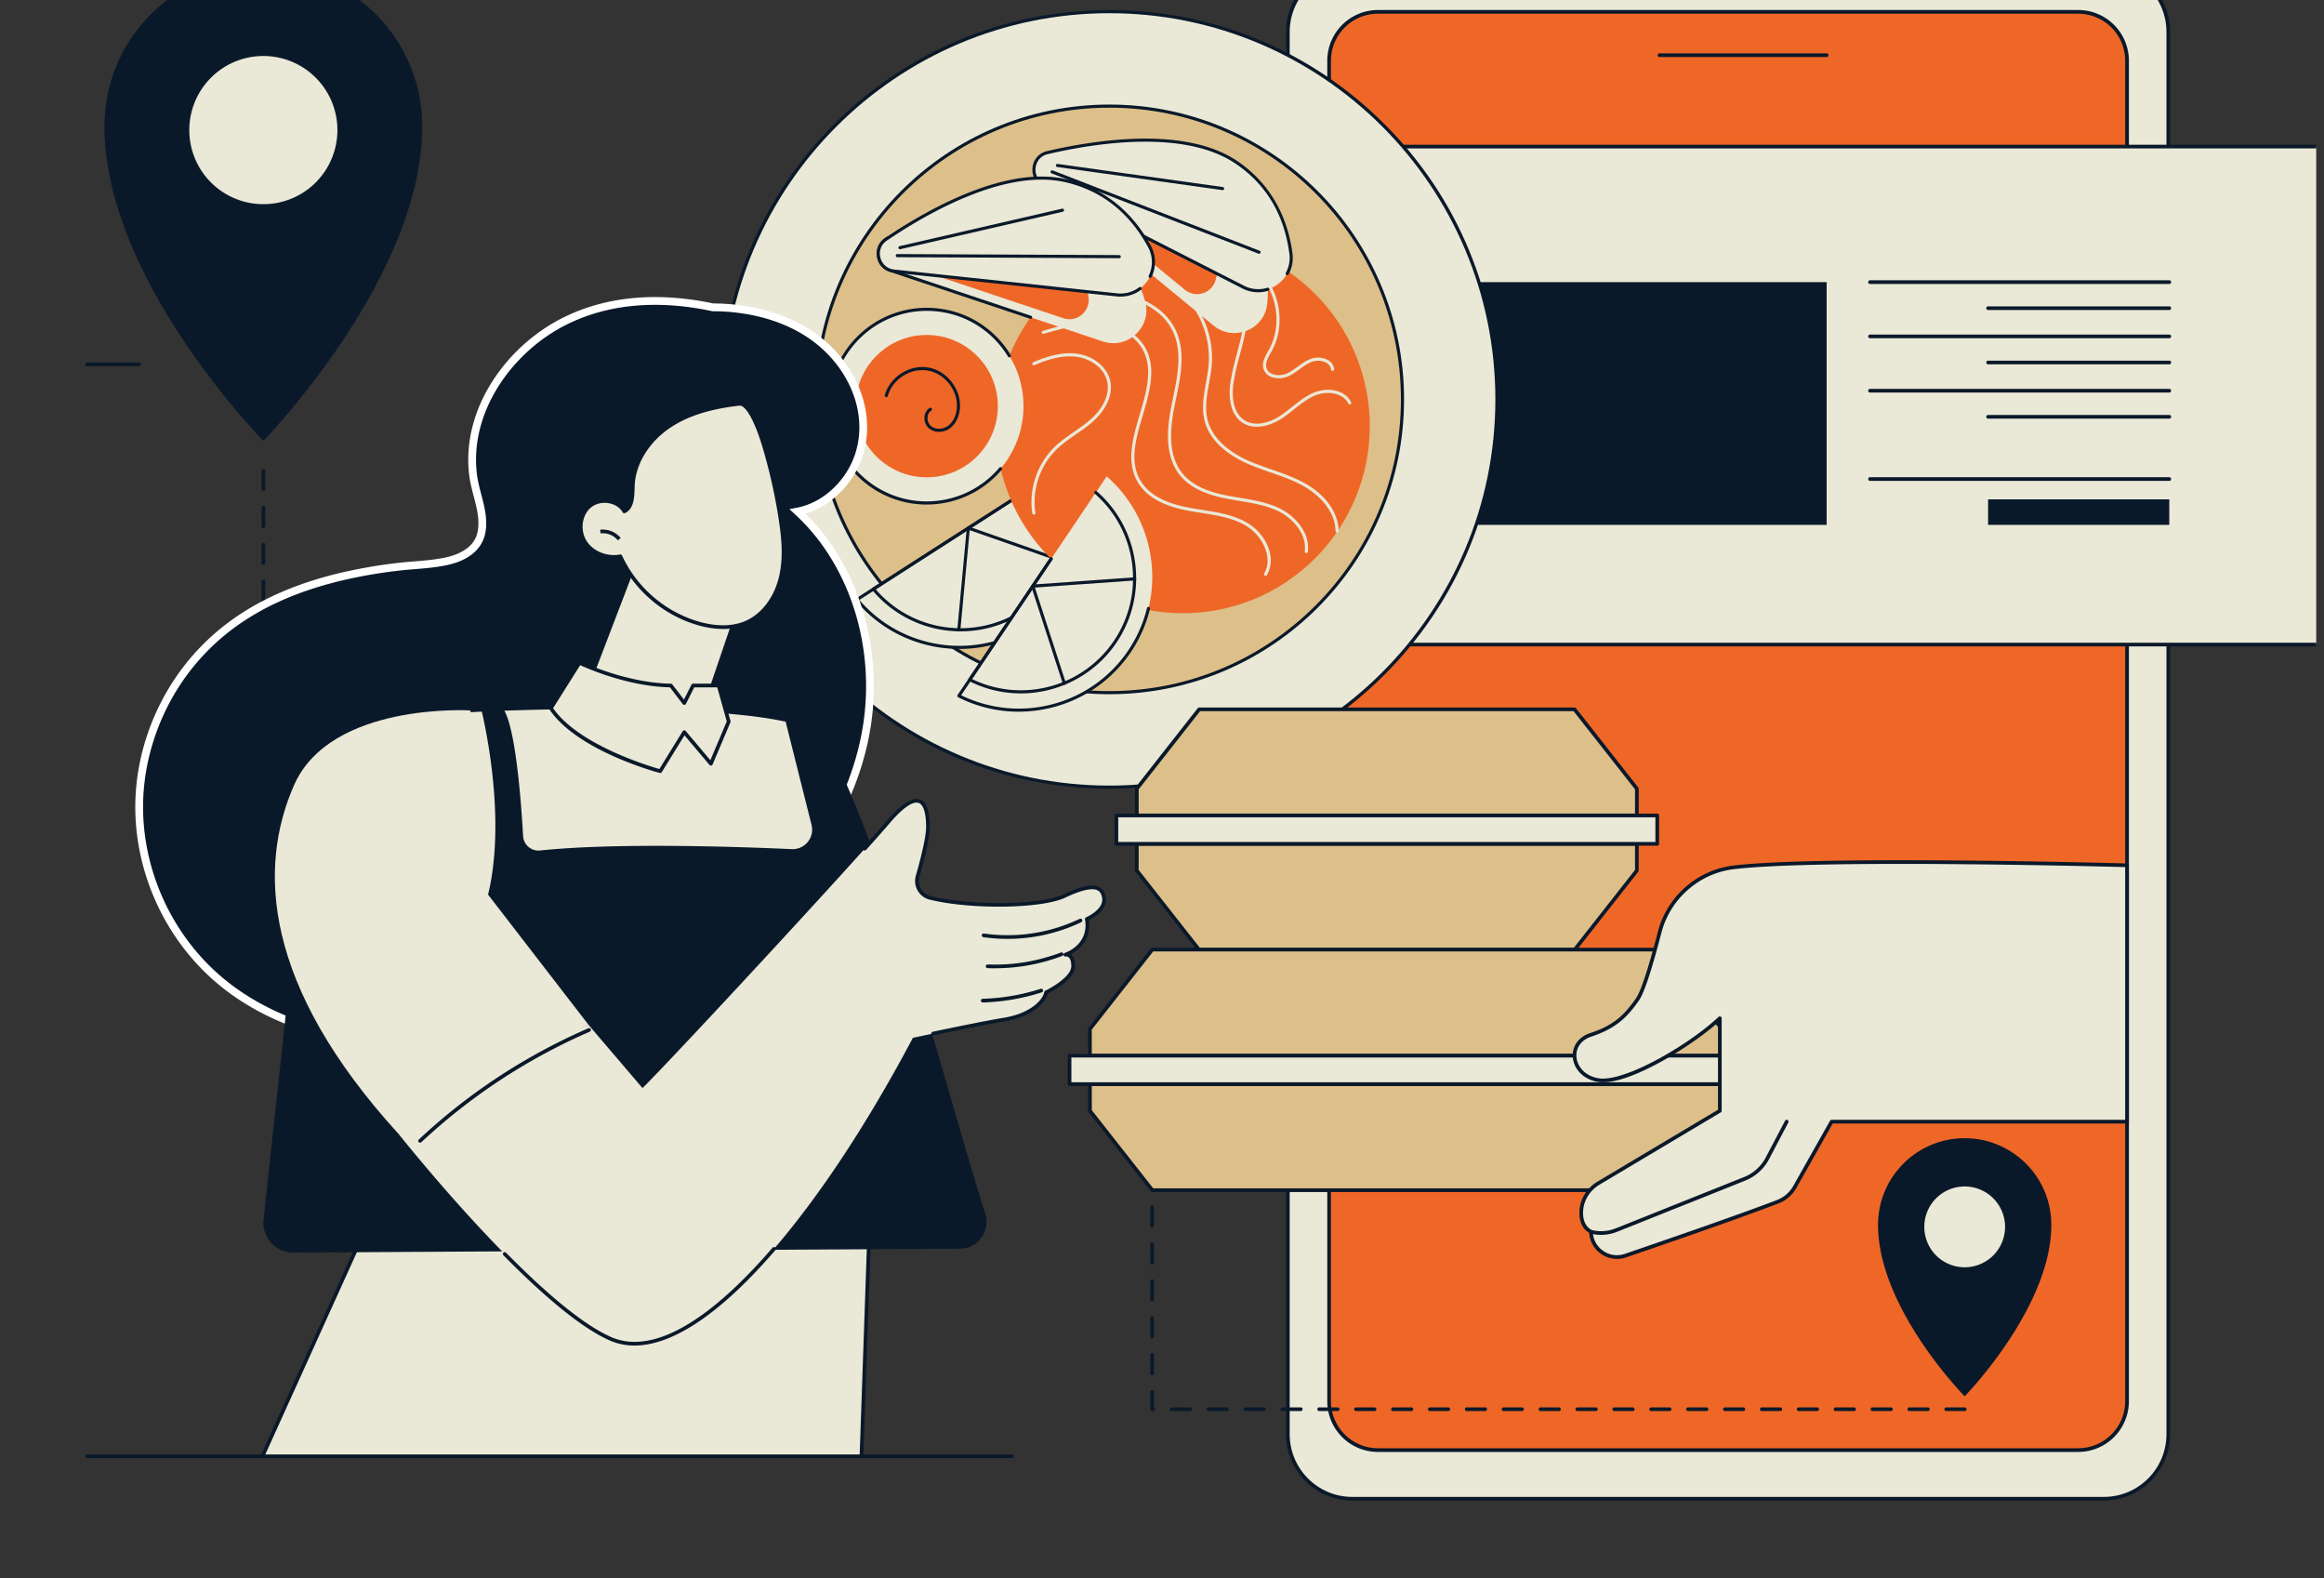 <svg xmlns="http://www.w3.org/2000/svg" width="299" height="203" fill="none"><rect width="100%" height="100%" fill="#333333" stroke="none"/><g clip-path="url(#a)"><g clip-path="url(#b)"><path fill="#EAE8D7" d="M44.88 23.304c3.644-6.81 1.078-15.286-5.732-18.93C32.34.73 23.865 3.297 20.223 10.107c-3.643 6.81-1.077 15.286 5.732 18.93 6.81 3.645 15.283 1.078 18.927-5.733z"/><path fill="#0A192A" d="M33.883-4.182c-11.293 0-20.444 9.156-20.444 20.447 0 19.693 20.444 40.433 20.444 40.433s20.444-20.926 20.444-40.433c0-11.291-9.154-20.447-20.444-20.447zm0 30.442a9.526 9.526 0 0 1-9.527-9.529 9.526 9.526 0 0 1 9.527-9.528 9.526 9.526 0 0 1 9.527 9.528 9.526 9.526 0 0 1-9.527 9.528zm.001 51.143a.237.237 0 0 1-.237-.238v-2.373a.237.237 0 1 1 .475 0v2.373a.237.237 0 0 1-.238.238zm0-4.747a.237.237 0 0 1-.237-.238v-2.373a.237.237 0 1 1 .475 0v2.373a.237.237 0 0 1-.238.238zm0-4.746a.237.237 0 0 1-.237-.238v-2.373a.237.237 0 1 1 .475 0v2.373a.237.237 0 0 1-.238.238zm0-4.747a.237.237 0 0 1-.237-.238v-2.373a.237.237 0 1 1 .475 0v2.373a.237.237 0 0 1-.238.238z"/><path fill="#EAE8D7" d="M174.28 192.762h96.098a8.59 8.59 0 0 0 8.589-8.591V4.405a8.59 8.59 0 0 0-8.589-8.59H174.28a8.59 8.59 0 0 0-8.589 8.59v179.766a8.59 8.59 0 0 0 8.589 8.591z"/><path fill="#0A192A" d="M270.675 193h-96.692c-4.704 0-8.528-3.828-8.528-8.53V4.11c0-4.705 3.827-8.53 8.528-8.53h96.692c4.704 0 8.528 3.828 8.528 8.53v180.36c0 4.705-3.827 8.53-8.528 8.53zM173.983-3.944c-4.44 0-8.056 3.613-8.056 8.057v180.36c0 4.442 3.612 8.058 8.056 8.058h96.692c4.441 0 8.056-3.613 8.056-8.058V4.11c0-4.441-3.612-8.058-8.056-8.058h-96.692v.004z"/><path fill="#EF6727" d="M177.615 186.513h89.426a6.619 6.619 0 0 0 6.617-6.619V8.147a6.618 6.618 0 0 0-6.617-6.62h-89.426a6.618 6.618 0 0 0-6.618 6.62v171.747a6.619 6.619 0 0 0 6.618 6.619z"/><path fill="#0A192A" d="M267.379 186.75h-90.094a6.528 6.528 0 0 1-6.521-6.522V7.81a6.529 6.529 0 0 1 6.521-6.523h90.094A6.529 6.529 0 0 1 273.9 7.81v172.415a6.528 6.528 0 0 1-6.521 6.522v.003zM177.282 1.762a6.055 6.055 0 0 0-6.046 6.048v172.415a6.055 6.055 0 0 0 6.046 6.047h90.094a6.055 6.055 0 0 0 6.046-6.047V7.81a6.055 6.055 0 0 0-6.046-6.048h-90.094z"/><path fill="#0A192A" d="M235.01 7.338h-21.503a.236.236 0 0 1-.237-.238c0-.132.105-.238.237-.238h21.503a.237.237 0 1 1 0 .476z"/><path fill="#EAE8D7" d="M298.234 18.854H172.83v64.05h125.404v-64.05z"/><path fill="#0A192A" d="M298.235 83.141H172.831a.237.237 0 0 1-.237-.237v-64.05c0-.132.106-.238.237-.238h125.404c.132 0 .238.106.238.238v64.05a.237.237 0 0 1-.238.237zm-125.166-.475h124.928V19.091H173.069v63.575z"/><path fill="#0A192A" d="M279.093 36.524h-38.498a.237.237 0 1 1 0-.476h38.498a.237.237 0 1 1 0 .476zm0 3.352h-23.31a.237.237 0 1 1 0-.475h23.31a.237.237 0 1 1 0 .475zm0 3.63h-38.498a.237.237 0 1 1 0-.476h38.498a.237.237 0 1 1 0 .476zm0 3.355h-23.31a.237.237 0 1 1 0-.475h23.31a.237.237 0 1 1 0 .475zm0 3.629h-38.498a.237.237 0 1 1 0-.475h38.498a.237.237 0 1 1 0 .475zm0 3.356h-23.31a.237.237 0 1 1 0-.475h23.31a.237.237 0 1 1 0 .475zm0 8.006h-38.498a.237.237 0 1 1 0-.475h38.498a.237.237 0 1 1 0 .475zm.002 2.371h-23.314v3.288h23.314v-3.288zm-44.083-27.937h-49.887V67.51h49.887V36.286z"/><path fill="#EAE8D7" d="M177.983 86.636c19.472-19.476 19.472-51.053 0-70.529s-51.042-19.476-70.515 0c-19.472 19.476-19.472 51.053 0 70.529 19.473 19.476 51.043 19.476 70.515 0z"/><path fill="#0A192A" d="M142.728 101.444c-13.373 0-25.944-5.21-35.4-14.667-9.456-9.458-14.664-22.031-14.664-35.407 0-13.376 5.208-25.949 14.664-35.406 9.456-9.458 22.027-14.667 35.4-14.667 13.373 0 25.944 5.209 35.4 14.666 9.456 9.458 14.664 22.031 14.664 35.407 0 13.376-5.208 25.949-14.664 35.407-9.456 9.458-22.027 14.667-35.4 14.667zm0-99.746c-27.386 0-49.663 22.285-49.663 49.672 0 27.388 22.281 49.672 49.663 49.672 27.382 0 49.662-22.284 49.662-49.672 0-27.387-22.28-49.672-49.662-49.672z"/><path fill="#DDBF8A" d="M142.729 89.092c20.828 0 37.712-16.887 37.712-37.719 0-20.831-16.884-37.718-37.712-37.718-20.827 0-37.711 16.887-37.711 37.718 0 20.832 16.884 37.72 37.711 37.72z"/><path fill="#0A192A" d="M142.728 89.291c-20.906 0-37.914-17.01-37.914-37.92s17.008-37.922 37.914-37.922c20.906 0 37.914 17.011 37.914 37.921s-17.008 37.921-37.914 37.921zm0-75.44c-20.684 0-37.512 16.83-37.512 37.52 0 20.688 16.828 37.519 37.512 37.519 20.685 0 37.513-16.831 37.513-37.52 0-20.688-16.828-37.52-37.513-37.52z"/><path fill="#EAE8D7" d="M110.262 77.12c5.461 6.548 15.068 8.16 22.431 3.433 7.359-4.727 9.893-14.137 6.21-21.829L110.262 77.12z"/><path fill="#0A192A" d="M123.439 83.466c-4.999 0-9.931-2.149-13.328-6.218a.211.211 0 0 1-.045-.157.203.203 0 0 1 .09-.138l28.641-18.396a.207.207 0 0 1 .163-.025c.055.016.1.054.126.106 3.766 7.87 1.062 17.364-6.284 22.082a17.3 17.3 0 0 1-9.363 2.746zm-12.875-6.301c5.48 6.397 14.908 7.787 22.02 3.217 7.115-4.57 9.77-13.722 6.235-21.369l-28.255 18.152z"/><path fill="#0A192A" d="M123.606 81.202c-4.271 0-8.483-1.834-11.386-5.312a.22.22 0 0 1-.045-.157.206.206 0 0 1 .09-.139l24.416-15.681a.206.206 0 0 1 .163-.026c.055.016.1.055.126.106 3.217 6.722.908 14.83-5.369 18.864a14.786 14.786 0 0 1-7.998 2.348l.003-.003zm-10.933-5.396c4.668 5.421 12.67 6.594 18.713 2.71 6.043-3.882 8.306-11.647 5.32-18.147l-24.033 15.437z"/><path fill="#0A192A" d="M123.364 81.205h-.019a.2.2 0 0 1-.18-.219l1.22-13.083a.209.209 0 0 1 .09-.151.194.194 0 0 1 .173-.02l12.404 4.333c.103.035.16.15.122.254a.198.198 0 0 1-.254.121l-12.163-4.248-1.197 12.83a.202.202 0 0 1-.199.183h.003z"/><path fill="#EF6727" d="M169.186 71.824c9.397-9.399 9.397-24.637 0-34.036-9.397-9.399-24.632-9.399-34.029 0-9.397 9.399-9.397 24.637 0 34.036 9.397 9.398 24.632 9.398 34.029 0z"/><path fill="#EAE8D7" d="M172.022 68.5a.198.198 0 0 1-.199-.199c-.026-2.614-2.19-4.727-4.207-5.835-1.313-.72-2.758-1.224-4.158-1.709-1.001-.346-2.039-.71-3.024-1.146-1.689-.752-4.643-2.454-5.433-5.411-.437-1.638-.135-3.33.157-4.969.138-.777.283-1.58.344-2.36.311-3.96-1.583-8.006-4.826-10.303-3.243-2.296-7.684-2.742-11.315-1.136a.2.2 0 0 1-.264-.103.2.2 0 0 1 .103-.264c3.76-1.663 8.355-1.2 11.71 1.176 3.356 2.376 5.314 6.561 4.993 10.659-.064.803-.209 1.615-.35 2.402-.298 1.667-.578 3.244-.164 4.795.749 2.8 3.584 4.428 5.208 5.151.973.434 2.001.79 2.993 1.134 1.416.491 2.88 1.002 4.219 1.737 2.739 1.503 4.389 3.815 4.415 6.182a.2.2 0 0 1-.199.203l-.003-.004z"/><path fill="#EAE8D7" d="M168.066 71.14h-.026a.2.2 0 0 1-.173-.225c.285-2.257-1.551-4.252-3.375-5.15-1.564-.768-3.339-1.064-5.057-1.346-.491-.08-.999-.164-1.493-.26-1.859-.354-4.518-1.048-6.114-3.01-2.109-2.591-1.663-6.365-1.037-9.361l.084-.398c.636-3.038 1.294-6.176-.023-8.86-1.082-2.207-3.493-3.826-6.447-4.333-2.736-.47-5.513-.02-8.124.485a.2.2 0 0 1-.234-.158.2.2 0 0 1 .157-.234c2.646-.508 5.465-.963 8.268-.485 3.083.527 5.603 2.229 6.74 4.55 1.374 2.808.703 6.016.055 9.118l-.084.398c-.607 2.91-1.047 6.568.957 9.028 1.515 1.862 4.081 2.527 5.879 2.868.491.093.995.176 1.483.256 1.747.29 3.552.588 5.167 1.382 1.949.957 3.904 3.105 3.596 5.559a.2.2 0 0 1-.199.173v.003z"/><path fill="#EAE8D7" d="M162.829 74.05a.227.227 0 0 1-.099-.026.2.2 0 0 1-.074-.273c1.195-2.093-.295-4.923-2.382-6.15-1.709-1.005-3.744-1.326-5.713-1.634-.51-.08-1.04-.164-1.557-.257-3.333-.607-5.494-1.808-6.605-3.668-1.563-2.62-.645-5.739.244-8.754.858-2.91 1.744-5.916.338-8.395-1.224-2.152-3.802-3.032-5.809-3.14-2.35-.126-4.656.539-6.887 1.184a.2.2 0 0 1-.247-.138.198.198 0 0 1 .138-.247c2.26-.652 4.601-1.327 7.019-1.198 2.694.141 5.044 1.423 6.136 3.34 1.489 2.627.581 5.716-.302 8.706-.902 3.067-1.757 5.964-.283 8.437 1.047 1.756 3.121 2.897 6.332 3.481a51.95 51.95 0 0 0 1.548.254c2.006.314 4.077.639 5.853 1.683 2.293 1.349 3.856 4.36 2.527 6.692a.199.199 0 0 1-.173.1l-.004.003zm-1.133-19.16c-.645 0-1.275-.154-1.837-.523-1.868-1.227-1.721-3.947-1.57-5.058.177-1.3.52-2.589.851-3.831.401-1.5.812-3.051.928-4.615.193-2.688-.835-6.006-3.551-6.94a.2.2 0 0 1-.125-.254.199.199 0 0 1 .253-.125c2.919 1.002 4.027 4.512 3.821 7.348-.115 1.599-.533 3.17-.937 4.688-.328 1.233-.668 2.509-.842 3.784-.141 1.037-.285 3.567 1.394 4.669 1.4.918 3.313.311 4.64-.562.523-.344 1.027-.745 1.515-1.134.857-.68 1.74-1.384 2.771-1.824 1.683-.716 4.004-.456 4.82 1.217a.2.2 0 1 1-.36.174c-.69-1.417-2.781-1.673-4.303-1.025-.982.418-1.846 1.105-2.681 1.77-.494.395-1.008.8-1.544 1.156-.915.604-2.1 1.082-3.243 1.082v.003z"/><path fill="#EAE8D7" d="M164.516 48.647c-.372 0-.732-.067-1.043-.205-.463-.206-.777-.55-.912-.993-.244-.806.196-1.586.584-2.277l.135-.237c1.866-3.395.893-8.087-2.174-10.457a.199.199 0 1 1 .244-.315c3.214 2.486 4.239 7.406 2.28 10.967l-.135.241c-.366.652-.745 1.323-.552 1.966.125.414.446.632.694.742.565.25 1.364.224 1.99-.071.472-.222.909-.54 1.333-.848.504-.37 1.027-.748 1.628-.986.732-.289 1.656-.224 2.295.16.447.27.71.662.761 1.138a.2.2 0 0 1-.176.221.202.202 0 0 1-.222-.176c-.048-.437-.337-.697-.568-.835-.53-.322-1.326-.373-1.943-.132-.552.218-1.034.569-1.541.938-.44.32-.892.652-1.4.89a3.047 3.047 0 0 1-1.278.279v-.01zm-31.505 17.544a.198.198 0 0 1-.196-.17c-.478-3.096.626-6.371 2.88-8.549.764-.739 1.651-1.349 2.505-1.94.706-.488 1.435-.992 2.087-1.56 1.679-1.468 2.491-3.276 2.174-4.834-.392-1.92-2.322-3.031-3.95-3.246-1.965-.26-3.93.436-5.42 1.072a.199.199 0 0 1-.263-.106.201.201 0 0 1 .106-.263c1.538-.655 3.57-1.375 5.632-1.102 2.154.286 3.917 1.754 4.286 3.565.347 1.702-.513 3.651-2.302 5.215-.668.585-1.406 1.096-2.122 1.59-.842.581-1.712 1.182-2.453 1.898-2.165 2.088-3.221 5.228-2.762 8.2a.2.2 0 0 1-.167.227h-.032l-.003.003zM123.363 89.5c7.607 3.85 17.069 1.526 21.956-5.73 4.887-7.254 3.487-16.898-2.935-22.502l-19.018 28.236-.003-.004z"/><path fill="#0A192A" d="M131.066 91.54c-2.639 0-5.304-.601-7.792-1.86a.195.195 0 0 1-.103-.128.19.19 0 0 1 .029-.16l11.874-17.626a.198.198 0 0 1 .276-.054.2.2 0 0 1 .054.276l-11.745 17.435c7.565 3.703 16.774 1.25 21.497-5.764a16.864 16.864 0 0 0 2.411-5.447.202.202 0 0 1 .241-.148.202.202 0 0 1 .148.241 17.308 17.308 0 0 1-2.469 5.575c-3.321 4.93-8.801 7.656-14.421 7.656v.004z"/><path fill="#0A192A" d="M131.332 89.185a14.69 14.69 0 0 1-6.656-1.59.198.198 0 0 1-.074-.288l10.471-15.544a.198.198 0 0 1 .276-.055.2.2 0 0 1 .055.277l-10.343 15.354c6.432 3.128 14.244 1.037 18.257-4.92 4.056-6.022 2.993-14.156-2.469-18.922a.2.2 0 0 1-.019-.283.2.2 0 0 1 .283-.02c5.615 4.902 6.704 13.261 2.536 19.45-2.835 4.21-7.52 6.541-12.317 6.541z"/><path fill="#0A192A" d="M136.934 88.084a.2.2 0 0 1-.19-.138l-4.058-12.5a.195.195 0 0 1 .025-.173.196.196 0 0 1 .151-.086l13.107-.932a.203.203 0 0 1 .215.187.204.204 0 0 1-.186.215l-12.85.915 3.978 12.255a.196.196 0 0 1-.128.25.207.207 0 0 1-.061.01l-.003-.003z"/><path fill="#EAE8D7" d="M119.229 64.691c6.877 0 12.452-5.576 12.452-12.454 0-6.878-5.575-12.454-12.452-12.454s-12.452 5.576-12.452 12.454c0 6.878 5.575 12.454 12.452 12.454z"/><path fill="#0A192A" d="M119.229 64.894c-6.977 0-12.651-5.675-12.651-12.654 0-6.978 5.677-12.653 12.651-12.653 4.447 0 8.489 2.27 10.808 6.073a.2.2 0 0 1-.068.276.2.2 0 0 1-.276-.067c-2.247-3.684-6.158-5.884-10.467-5.884-6.756 0-12.25 5.498-12.25 12.252 0 6.754 5.497 12.252 12.25 12.252 3.609 0 7.019-1.583 9.353-4.342a.2.2 0 0 1 .283-.022.2.2 0 0 1 .022.282 12.63 12.63 0 0 1-9.658 4.484l.003.003z"/><path fill="#EF6727" d="M119.229 61.39c5.054 0 9.151-4.098 9.151-9.153 0-5.055-4.097-9.153-9.151-9.153-5.054 0-9.151 4.098-9.151 9.153 0 5.055 4.097 9.153 9.151 9.153z"/><path fill="#0A192A" d="M120.812 55.545a2 2 0 0 1-1.301-.453c-.395-.337-.61-.896-.568-1.455.039-.504.279-.928.658-1.166a.202.202 0 0 1 .276.065.202.202 0 0 1-.064.276c-.273.17-.443.482-.472.857-.032.437.132.864.43 1.121.569.488 1.548.469 2.226-.038.603-.453 1.005-1.247 1.098-2.178.224-2.245-1.458-4.49-3.677-4.9-2.219-.412-4.595 1.078-5.189 3.256a.201.201 0 1 1-.388-.106c.649-2.37 3.233-3.992 5.648-3.546 2.414.45 4.248 2.89 4.004 5.335-.106 1.043-.562 1.936-1.256 2.456a2.387 2.387 0 0 1-1.425.476z"/><path fill="#EAE8D7" d="m133.844 23.546 22.274 18.322c2.636 2.167 6.64.504 6.932-2.897.334-3.912-.36-8.806-4.354-12.984-5.43-5.681-16.584-6.503-23.455-6.42-2.091.026-3.012 2.65-1.397 3.976v.003z"/><path fill="#EF6727" d="m139.649 26.748 12.783 10.518c1.397 1.15 3.513.468 3.981-1.282.813-3.05.678-7.602-5.224-11.112-4.668-2.777-8.152-2.996-10.515-2.466-2.013.45-2.62 3.032-1.025 4.342z"/><path fill="#EAE8D7" d="m134.255 23.813 25.687 13.109c3.041 1.551 6.595-.934 6.149-4.32-.514-3.892-2.241-8.523-7.042-11.744-6.524-4.38-17.592-2.79-24.284-1.23-2.035.476-2.372 3.234-.51 4.185z"/><path fill="#0A192A" d="M161.877 37.593a4.5 4.5 0 0 1-2.029-.491l-25.687-13.11a2.42 2.42 0 0 1-1.316-2.472 2.393 2.393 0 0 1 1.868-2.084c6.258-1.458 17.753-3.234 24.442 1.259 3.991 2.681 6.457 6.789 7.128 11.885a4.377 4.377 0 0 1-.501 2.708.2.2 0 0 1-.35-.196 3.99 3.99 0 0 0 .456-2.46c-.665-5.049-3.006-8.954-6.955-11.607-6.566-4.41-17.936-2.646-24.13-1.2-1.024.237-1.48 1.056-1.563 1.74-.084.687.16 1.59 1.101 2.068l25.687 13.11a4.01 4.01 0 0 0 3.028.27.2.2 0 0 1 .25.13.2.2 0 0 1-.131.251 4.4 4.4 0 0 1-1.301.2h.003z"/><path fill="#0A192A" d="M161.986 32.638a.204.204 0 0 1-.074-.013l-26.618-10.328a.201.201 0 0 1 .145-.376l26.618 10.329a.204.204 0 0 1 .116.26.201.201 0 0 1-.187.128zm-4.687-8.186h-.029l-21.246-2.974a.2.2 0 0 1-.17-.225.198.198 0 0 1 .224-.17l21.247 2.974a.2.2 0 0 1 .17.225.2.2 0 0 1-.199.173l.003-.003z"/><path fill="#EAE8D7" d="m114.532 34.767 27.35 9.15c3.236 1.082 6.383-1.905 5.439-5.184-1.085-3.773-3.481-8.096-8.708-10.569-7.102-3.362-17.814-.144-24.197 2.39-1.943.77-1.865 3.548.119 4.213h-.003z"/><path fill="#0A192A" d="M132.595 41.01a.217.217 0 0 1-.064-.01l-18.065-6.044a2.418 2.418 0 0 1-1.666-2.25 2.39 2.39 0 0 1 1.541-2.339c5.969-2.37 17.075-5.835 24.358-2.386a.204.204 0 0 1 .096.267.203.203 0 0 1-.266.096c-7.148-3.385-18.129.048-24.04 2.396-.98.388-1.307 1.265-1.288 1.956.019.69.395 1.547 1.394 1.881l18.064 6.044a.198.198 0 0 1 .125.254.203.203 0 0 1-.189.138v-.003z"/><path fill="#EF6727" d="m121.1 35.679 15.698 5.25c1.715.576 3.449-.818 3.259-2.617-.33-3.14-2.084-7.341-8.849-8.51-5.352-.925-8.685.116-10.705 1.455-1.721 1.14-1.361 3.767.594 4.422h.003z"/><path fill="#EAE8D7" d="m115.01 34.867 28.677 3.06c3.393.363 5.824-3.23 4.196-6.23-1.869-3.452-5.14-7.158-10.772-8.453-7.658-1.76-17.429 3.684-23.122 7.535-1.734 1.172-1.059 3.866 1.021 4.088z"/><path fill="#0A192A" d="M144.152 38.152c-.161 0-.321-.01-.485-.026l-28.676-3.06a2.42 2.42 0 0 1-2.113-1.84 2.39 2.39 0 0 1 1.002-2.615c5.32-3.6 15.421-9.367 23.275-7.563 4.685 1.076 8.458 4.034 10.904 8.553a4.364 4.364 0 0 1 .1 4.017.2.2 0 1 1-.36-.173 3.972 3.972 0 0 0-.09-3.655c-2.427-4.477-6.007-7.287-10.64-8.353-7.707-1.77-17.696 3.94-22.965 7.505-.873.591-1.005 1.516-.838 2.187.167.671.72 1.426 1.766 1.538l28.677 3.061a3.962 3.962 0 0 0 2.854-.777.198.198 0 0 1 .279.038.198.198 0 0 1-.038.28 4.399 4.399 0 0 1-2.652.88v.003z"/><path fill="#0A192A" d="m143.992 33.21-28.551-.13a.2.2 0 0 1-.199-.201c0-.11.09-.206.202-.2l28.552.129a.2.2 0 0 1 0 .401h-.004zm-28.209-1.154a.2.2 0 0 1-.045-.395l20.906-4.82a.2.2 0 0 1 .241.15.2.2 0 0 1-.151.242l-20.906 4.82s-.029.007-.045.007v-.004z"/><path fill="#0A192A" stroke="#fff" stroke-miterlimit="10" d="M106.292 69.952a26.9 26.9 0 0 0-3.661-4.162c2.877-.556 5.337-2.521 6.839-5.01 1.782-2.948 2.02-6.516.951-9.76-1.121-3.394-3.478-6.265-6.47-8.189-3.192-2.052-6.968-3.035-10.727-3.257a29.715 29.715 0 0 0-1.513-.044c-6.367-1.365-13.046-1.186-18.954 1.73-7.237 3.569-12.962 11.584-11.88 19.902.308 2.367 1.51 4.779 1.089 7.197-.389 2.239-2.367 3.337-4.409 3.8-2.129.481-4.354.5-6.515.764a64.562 64.562 0 0 0-6.958 1.204c-4.546 1.063-9.003 2.72-12.917 5.292a29.213 29.213 0 0 0-9.257 9.757c-2.248 3.876-3.631 8.263-3.94 12.74-.308 4.502.504 9.053 2.258 13.206 1.756 4.158 4.46 7.916 7.892 10.851 3.641 3.112 8.04 5.267 12.635 6.561 10.217 2.881 21.143 1.4 31.196-1.448 9.363-2.653 18.434-6.902 25.726-13.443 6.73-6.045 11.887-14.086 13.636-23.033 1.651-8.437-.028-17.596-5.018-24.655l-.003-.003z"/><path fill="#EAE8D7" d="m110.832 187.309 1.082-31.186H47.886l-14.118 31.186h77.064z"/><path fill="#0A192A" d="M33.768 187.544a.213.213 0 0 1-.097-.023.239.239 0 0 1-.118-.315l14.12-31.183a.236.236 0 0 1 .216-.138h64.028c.064 0 .125.025.17.074a.245.245 0 0 1 .068.173l-1.083 31.184a.235.235 0 0 1-.237.228h-.01a.236.236 0 0 1-.228-.244l1.073-30.94H48.04l-14.057 31.045a.235.235 0 0 1-.215.139z"/><path fill="#EAE8D7" d="M55.445 91.832c.492-.53 38.634-2.364 48.632 1.612l6.13 24.208-49.72.453-5.038-26.273h-.004z"/><path fill="#0A192A" d="M60.487 118.342a.24.24 0 0 1-.234-.192l-5.038-26.273a.239.239 0 0 1 .058-.206c.394-.424 11.54-.934 20.925-.96 9.812-.03 22.633.392 27.966 2.514.071.03.122.09.142.164l6.129 24.208a.236.236 0 0 1-.228.296l-49.72.453v-.004zm-4.768-26.35 4.96 25.872 49.22-.446-6.024-23.798c-9.677-3.728-45.292-2.2-48.156-1.628z"/><path fill="#0A192A" d="M38.572 113.548c0 .327-3.406 31.713-4.668 43.326a3.822 3.822 0 0 0 3.82 4.233l85.773-.498c2.344-.013 3.994-2.303 3.268-4.532-4.408-13.526-13.578-50.253-21.846-62.858l-3.953-.848 3.445 13.729a2.507 2.507 0 0 1-2.543 3.115c-6.855-.311-22.617-.851-32.381.174a1.982 1.982 0 0 1-2.187-1.863c-.254-4.512-1.015-14.805-2.742-16.578H61.85s8.233 31.762-9.742 36.037c-12.374 2.941-13.537-13.434-13.537-13.434v-.003z"/><path fill="#EAE8D7" d="M51.315 145.887s17.374 21.925 27.186 26.286c9.812 4.362 25.822-13.902 38.948-38.685 0 0 8.274-1.783 11.735-2.351 3.462-.568 5.173-2.299 5.408-3.504 0 0 3.467-1.644 3.474-3.353.003-1.708-1.002-1.483-1.002-1.483s3.352-1.073 2.764-4.593c0 0 2.434-1.037 2.21-2.697-.225-1.661-1.68-1.882-5.09-.26-2.941 1.4-11.944 1.554-17.274.24a2.242 2.242 0 0 1-1.615-2.79c.568-1.985 1.323-4.888 1.329-6.285.007-2.235-.491-6.099-5.189-.588-4.7 5.511-27.398 30.027-31.534 34.125l-6.9-8.077s-20.97 5.569-24.45 14.015z"/><path fill="#0A192A" d="M120.053 133.173a.237.237 0 0 1-.048-.469c2.977-.626 6.977-1.445 9.142-1.801 3.464-.569 5.015-2.293 5.214-3.315a.238.238 0 0 1 .132-.17c.928-.44 3.332-1.862 3.336-3.141 0-.565-.116-.96-.334-1.143-.177-.144-.373-.109-.382-.109a.235.235 0 0 1-.276-.173.235.235 0 0 1 .154-.286c.128-.042 3.15-1.06 2.604-4.326a.234.234 0 0 1 .141-.257c.022-.01 2.267-.986 2.068-2.447-.068-.508-.257-.835-.575-1.009-.69-.372-2.097-.061-4.177.928-3.009 1.43-12.131 1.564-17.435.257a2.44 2.44 0 0 1-1.548-1.162 2.451 2.451 0 0 1-.238-1.924c.848-2.964 1.317-5.174 1.32-6.22.006-1.789-.331-2.9-.944-3.128-.53-.196-1.625.109-3.827 2.694a188.53 188.53 0 0 1-2.948 3.34.238.238 0 0 1-.334.019.238.238 0 0 1-.019-.334 198.95 198.95 0 0 0 2.941-3.333c1.939-2.271 3.365-3.199 4.354-2.83.838.312 1.259 1.513 1.256 3.575-.004 1.4-.729 4.226-1.336 6.349a1.988 1.988 0 0 0 .192 1.557c.277.476.72.806 1.249.938 5.225 1.288 14.183 1.169 17.118-.225 2.289-1.088 3.753-1.381 4.607-.918.453.244.729.703.819 1.362.212 1.567-1.609 2.588-2.183 2.871.343 2.578-1.368 3.879-2.332 4.396l.026.019c.347.277.52.787.517 1.519-.003 1.683-2.899 3.215-3.503 3.517-.35 1.358-2.206 3.019-5.577 3.574-2.155.354-6.149 1.173-9.122 1.796a.263.263 0 0 1-.048.006l-.004.003zm-38.414 39.89a7.86 7.86 0 0 1-3.233-.671c-3.366-1.497-7.957-5.18-13.65-10.951a.237.237 0 0 1 .334-.334c5.648 5.729 10.191 9.377 13.505 10.851 5.16 2.293 12.352-1.676 20.8-11.478a.238.238 0 0 1 .334-.025c.1.086.11.234.026.334-6.984 8.102-13.165 12.271-18.12 12.271l.004.003z"/><path fill="#0A192A" d="M129.608 120.758a21.56 21.56 0 0 1-3.092-.222.237.237 0 1 1 .071-.469 21.54 21.54 0 0 0 12.32-1.885.238.238 0 1 1 .205.43 22.067 22.067 0 0 1-9.501 2.149l-.003-.003zm-1.581 3.783c-.324 0-.648-.007-.973-.02a.24.24 0 0 1-.228-.247.246.246 0 0 1 .247-.228 23.813 23.813 0 0 0 9.421-1.538.235.235 0 0 1 .305.138.235.235 0 0 1-.138.305 24.37 24.37 0 0 1-8.634 1.586v.004zm-1.584 4.396a.237.237 0 0 1-.007-.475 26.83 26.83 0 0 0 7.45-1.281.234.234 0 0 1 .298.154.24.24 0 0 1-.154.299 27.254 27.254 0 0 1-7.581 1.303h-.006z"/><path fill="#EAE8D7" d="m61.17 93.219-.684-1.847s-17.948-1.072-22.652 9.612c-4.704 10.685-3.953 25.805 13.479 44.903 0 0 18.504-12.207 24.45-14.015l-14.596-18.915V93.216l.003.003z"/><path fill="#0A192A" d="M54.044 146.973a.235.235 0 0 1-.16-.408 76.502 76.502 0 0 1 21.807-14.307c.122-.052.26 0 .312.122.051.119 0 .26-.122.311a76.127 76.127 0 0 0-21.674 14.221.236.236 0 0 1-.16.064l-.003-.003z"/><path fill="#EAE8D7" d="M82.449 70.321 74.557 90.95s11.53 3.911 16.016.372L94.9 78.617 82.449 70.32z"/><path fill="#0A192A" d="M84.867 93.046c-4.778 0-10.063-1.767-10.384-1.876a.222.222 0 0 1-.138-.125.235.235 0 0 1-.007-.186l7.893-20.627a.236.236 0 0 1 .15-.142.225.225 0 0 1 .203.03l12.452 8.294c.09.061.128.174.093.273L90.8 91.392a.261.261 0 0 1-.076.11c-1.455 1.146-3.6 1.54-5.854 1.54l-.003.004zm-9.999-2.248c1.647.52 11.482 3.452 15.506.376l4.244-12.464-12.05-8.029-7.697 20.117h-.003z"/><path fill="#EAE8D7" d="m70.879 91.093 3.676-5.841s5.757 2.816 11.759 2.922l1.724 2.251 1.136-2.25h3.285l1.3 4.63-2.292 5.427-3.43-4.059-3.088 5.017s-10.532-2.788-14.07-8.093v-.004z"/><path fill="#0A192A" d="M84.948 99.424c-.02 0-.042 0-.061-.007-.433-.115-10.66-2.87-14.208-8.192a.234.234 0 0 1-.003-.257l3.676-5.842a.235.235 0 0 1 .305-.086c.058.029 5.783 2.797 11.659 2.896.074 0 .141.036.183.094l1.496 1.949.966-1.914a.24.24 0 0 1 .213-.132h3.284c.106 0 .2.07.228.174l1.3 4.63a.241.241 0 0 1-.01.158l-2.292 5.427a.237.237 0 0 1-.183.142.246.246 0 0 1-.218-.08l-3.217-3.81-2.919 4.737a.24.24 0 0 1-.202.113h.003zM71.16 91.087c3.281 4.727 12.326 7.438 13.678 7.823l2.996-4.865a.24.24 0 0 1 .183-.113.234.234 0 0 1 .199.084l3.178 3.764 2.11-4.994-1.227-4.377H89.32l-1.072 2.12a.23.23 0 0 1-.19.128.245.245 0 0 1-.212-.094l-1.653-2.158c-5.33-.122-10.5-2.37-11.55-2.852l-3.484 5.534z"/><path fill="#EAE8D7" d="M100.397 66.573c.395 2.515.649 5.107.08 7.586-.568 2.48-2.087 4.859-4.411 5.896-1.933.864-4.184.71-6.22.125-4.373-1.255-8.133-4.492-10.024-8.629-1.683.309-3.56-.36-4.508-1.785-.947-1.426-.758-3.559.552-4.66 1.31-1.102 3.603-.816 4.457.668 1.124-.546 1.053-2.123 1.104-3.372.135-3.128 2.174-5.958 4.797-7.666 2.624-1.712 5.767-2.44 8.879-2.794 1.448-.164 2.857 4.245 3.265 5.627a70.842 70.842 0 0 1 2.026 9.004h.003z"/><path fill="#0A192A" d="M93.028 80.897c-1.2 0-2.338-.228-3.246-.488-4.39-1.26-8.153-4.464-10.098-8.594-1.782.253-3.638-.517-4.566-1.918-1.03-1.554-.758-3.834.597-4.971.706-.594 1.715-.845 2.704-.668.834.148 1.544.578 1.98 1.201.71-.504.746-1.654.78-2.675l.014-.386c.131-2.999 1.965-5.938 4.906-7.855 2.296-1.496 5.147-2.395 8.98-2.832 1.536-.17 2.862 3.555 3.52 5.793a70.24 70.24 0 0 1 2.032 9.037c.389 2.473.665 5.113.077 7.676-.645 2.813-2.343 5.077-4.546 6.06-1.024.456-2.103.623-3.134.623v-.003zm-13.206-9.583c.093 0 .176.054.215.138 1.869 4.085 5.558 7.26 9.873 8.5 1.612.463 3.969.82 6.056-.112 2.065-.922 3.664-3.064 4.277-5.732.568-2.486.295-5.075-.084-7.5a69.903 69.903 0 0 0-2.02-8.975c-1.004-3.408-2.19-5.55-3.011-5.457-3.757.427-6.547 1.304-8.775 2.759-2.771 1.808-4.57 4.673-4.691 7.48-.007.125-.01.25-.013.382-.039 1.175-.087 2.64-1.227 3.195a.235.235 0 0 1-.308-.096c-.35-.607-.999-1.034-1.782-1.172-.851-.151-1.715.06-2.315.565-1.179.992-1.413 2.983-.507 4.348.857 1.294 2.613 1.988 4.267 1.683l.041-.003.004-.003z"/><path fill="#0A192A" d="M79.494 69.496a2.53 2.53 0 0 0-2.225-.893l-.058-.472a3.01 3.01 0 0 1 2.649 1.063l-.366.299v.003zm50.713 118.048H2.87a.237.237 0 0 1-.237-.238V46.858c0-.132.106-.238.237-.238h15.037c.132 0 .238.106.238.238a.237.237 0 0 1-.238.238H3.108v139.976h127.099a.237.237 0 1 1 0 .475v-.003z"/><path fill="#DDBF8A" d="M202.568 91.238H154.28l-8.024 10.206v3.436h64.336v-3.436l-8.024-10.206z"/><path fill="#0A192A" d="M210.592 105.118h-64.333a.237.237 0 0 1-.238-.238v-3.436c0-.055.02-.106.052-.148l8.024-10.21a.232.232 0 0 1 .186-.09h48.288c.074 0 .142.033.187.09l8.023 10.21a.238.238 0 0 1 .052.148v3.436a.237.237 0 0 1-.238.238h-.003zm-64.095-.476h63.861v-3.118l-7.902-10.052h-48.057l-7.902 10.052v3.118z"/><path fill="#DDBF8A" d="M202.57 122.181h-48.288l-8.024-10.21v-3.436h64.336v3.436l-8.024 10.21z"/><path fill="#0A192A" d="M202.571 122.418h-48.288a.232.232 0 0 1-.186-.09l-8.024-10.209a.244.244 0 0 1-.052-.148v-3.436c0-.132.106-.238.238-.238h64.333c.132 0 .238.106.238.238v3.436c0 .055-.02.106-.052.148l-8.024 10.209a.232.232 0 0 1-.186.09h.003zm-48.172-.475h48.057l7.902-10.052v-3.119h-63.861v3.119l7.902 10.052z"/><path fill="#EAE8D7" d="M213.215 104.88h-69.586v3.652h69.586v-3.652z"/><path fill="#0A192A" d="M213.216 108.773H143.63a.237.237 0 0 1-.237-.238v-3.652c0-.131.106-.237.237-.237h69.586c.132 0 .238.106.238.237v3.652a.237.237 0 0 1-.238.238zm-69.348-.476h69.111v-3.179h-69.111v3.179z"/><path fill="#DDBF8A" d="M213.509 122.139h-65.255l-8.024 10.206v3.436h81.303v-3.436l-8.024-10.206z"/><path fill="#0A192A" d="M221.534 136.019h-81.302a.237.237 0 0 1-.238-.238v-3.436c0-.055.019-.106.052-.148l8.02-10.209a.233.233 0 0 1 .186-.09h65.258c.074 0 .141.032.186.09l8.024 10.209a.244.244 0 0 1 .052.148v3.436a.237.237 0 0 1-.238.238zm-81.065-.475h80.828v-3.119l-7.902-10.052h-65.027l-7.902 10.052v3.119h.003z"/><path fill="#DDBF8A" d="M213.509 153.082h-65.255l-8.024-10.21v-3.436h81.303v3.436l-8.024 10.21z"/><path fill="#0A192A" d="M213.51 153.319h-65.258a.233.233 0 0 1-.186-.09l-8.02-10.209a.238.238 0 0 1-.052-.148v-3.436c0-.132.106-.238.238-.238h81.302c.132 0 .238.106.238.238v3.436c0 .055-.02.106-.052.148l-8.024 10.209a.232.232 0 0 1-.186.09zm-65.142-.475h65.027l7.902-10.052v-3.118h-80.828v3.118l7.902 10.052h-.003z"/><path fill="#EAE8D7" d="M224.159 135.781h-86.555v3.651h86.555v-3.651z"/><path fill="#0A192A" d="M224.159 139.673h-86.552a.237.237 0 0 1-.238-.237v-3.652c0-.131.106-.237.238-.237h86.552c.132 0 .238.106.238.237v3.652a.237.237 0 0 1-.238.237zm-86.318-.475h86.08v-3.179h-86.08v3.179z"/><path fill="#EAE8D7" d="M221.266 130.967v11.905l-15.592 9.291c-1.406.838-2.302 2.367-2.238 4.005.035.896.347 1.769 1.252 2.264.064 2.251 2.293 3.796 4.422 3.067 5.452-1.86 14.734-5.065 19.612-6.94a4.277 4.277 0 0 0 2.189-1.889l4.736-8.401h38.008v-32.976s-39.138-1.104-50.617.264c-4.578.546-8.348 3.86-9.507 8.324-.928 3.574-2.071 7.518-2.845 8.632-1.506 2.171-2.883 3.543-6.039 4.59-3.154 1.047-2.601 5.183.95 5.809 3.551.623 12.137-4.608 15.669-7.945z"/><path fill="#0A192A" d="M208.026 161.919c-.716 0-1.42-.218-2.033-.642a3.537 3.537 0 0 1-1.531-2.704c-.793-.482-1.217-1.288-1.259-2.396-.067-1.695.835-3.311 2.354-4.216l15.476-9.224v-11.23c-3.564 3.173-11.806 8.288-15.473 7.64-2.084-.366-3.112-1.86-3.208-3.176-.103-1.417.748-2.602 2.225-3.09 3.067-1.018 4.399-2.315 5.918-4.499.613-.883 1.586-3.841 2.809-8.556 1.179-4.534 5.08-7.948 9.71-8.5 11.367-1.356 50.26-.277 50.651-.267a.238.238 0 0 1 .232.238v32.975a.237.237 0 0 1-.238.238H235.79l-4.669 8.282a4.521 4.521 0 0 1-2.311 1.995c-4.926 1.894-14.408 5.164-19.619 6.943a3.571 3.571 0 0 1-1.165.196v-.007zm13.241-31.19a.238.238 0 0 1 .238.238v11.905a.234.234 0 0 1-.116.202l-15.592 9.291c-1.367.816-2.18 2.267-2.122 3.79.039.982.417 1.676 1.13 2.065a.23.23 0 0 1 .122.202 3.073 3.073 0 0 0 1.336 2.463c.819.569 1.83.71 2.774.389 5.208-1.779 14.683-5.045 19.602-6.937a4.057 4.057 0 0 0 2.068-1.782l4.736-8.402a.243.243 0 0 1 .206-.122h37.769v-32.506c-3.246-.087-39.477-1.028-50.353.269-4.437.53-8.174 3.803-9.305 8.151-1.255 4.837-2.225 7.766-2.88 8.707-1.544 2.222-2.983 3.625-6.158 4.679-1.259.417-1.988 1.416-1.901 2.604.083 1.134.986 2.422 2.816 2.746 3.317.585 11.729-4.355 15.463-7.884a.238.238 0 0 1 .164-.064l.003-.004z"/><path fill="#0A192A" d="M205.99 158.83a5.47 5.47 0 0 1-1.358-.17.238.238 0 1 1 .115-.463 5.054 5.054 0 0 0 3.125-.208l16.52-6.6a5.392 5.392 0 0 0 2.777-2.502l2.492-4.734a.239.239 0 0 1 .321-.099c.115.061.16.205.099.321l-2.491 4.734a5.904 5.904 0 0 1-3.022 2.723l-16.52 6.6a5.564 5.564 0 0 1-2.058.398z"/><path fill="#EAE8D7" d="M252.044 165.414a7.627 7.627 0 0 0 0-15.255 7.627 7.627 0 0 0-7.626 7.628 7.626 7.626 0 0 0 7.626 7.627z"/><path fill="#0A192A" d="M252.771 146.396c-6.158 0-11.148 4.99-11.148 11.15 0 10.739 11.148 22.047 11.148 22.047s11.148-11.411 11.148-22.047c0-6.16-4.989-11.15-11.148-11.15zm0 16.6a5.194 5.194 0 0 1-5.195-5.197 5.194 5.194 0 0 1 5.195-5.196 5.193 5.193 0 0 1 5.195 5.196 5.194 5.194 0 0 1-5.195 5.197zm.001 18.495H250.4a.237.237 0 0 1-.238-.238c0-.132.106-.238.238-.238h2.372c.132 0 .238.106.238.238a.237.237 0 0 1-.238.238zm-4.745 0h-2.373a.237.237 0 0 1-.238-.238c0-.132.106-.238.238-.238h2.373c.131 0 .237.106.237.238a.237.237 0 0 1-.237.238zm-4.746 0h-2.373a.237.237 0 0 1-.237-.238c0-.132.106-.238.237-.238h2.373c.132 0 .238.106.238.238a.237.237 0 0 1-.238.238zm-4.746 0h-2.372a.237.237 0 0 1-.238-.238c0-.132.106-.238.238-.238h2.372c.132 0 .238.106.238.238a.237.237 0 0 1-.238.238zm-4.745 0h-2.373a.237.237 0 0 1-.238-.238c0-.132.106-.238.238-.238h2.373c.131 0 .237.106.237.238a.237.237 0 0 1-.237.238zm-4.746 0h-2.373a.237.237 0 0 1-.237-.238c0-.132.106-.238.237-.238h2.373c.132 0 .238.106.238.238a.237.237 0 0 1-.238.238zm-4.746 0h-2.372a.237.237 0 0 1-.238-.238c0-.132.106-.238.238-.238h2.372c.132 0 .238.106.238.238a.237.237 0 0 1-.238.238zm-4.745 0h-2.373a.237.237 0 0 1-.238-.238c0-.132.106-.238.238-.238h2.373c.131 0 .237.106.237.238a.237.237 0 0 1-.237.238zm-4.746 0h-2.373a.237.237 0 0 1-.237-.238c0-.132.106-.238.237-.238h2.373c.132 0 .238.106.238.238a.237.237 0 0 1-.238.238zm-4.746 0h-2.372a.237.237 0 0 1-.238-.238c0-.132.106-.238.238-.238h2.372c.132 0 .238.106.238.238a.237.237 0 0 1-.238.238zm-4.745 0h-2.373a.237.237 0 0 1-.238-.238c0-.132.106-.238.238-.238h2.373c.131 0 .237.106.237.238a.237.237 0 0 1-.237.238zm-4.746 0h-2.373a.237.237 0 0 1-.237-.238c0-.132.106-.238.237-.238h2.373c.132 0 .238.106.238.238a.237.237 0 0 1-.238.238zm-4.746 0h-2.372a.237.237 0 0 1-.238-.238c0-.132.106-.238.238-.238h2.372c.132 0 .238.106.238.238a.237.237 0 0 1-.238.238zm-4.745 0h-2.373a.237.237 0 0 1-.238-.238c0-.132.106-.238.238-.238h2.373c.131 0 .237.106.237.238a.237.237 0 0 1-.237.238zm-4.746 0h-2.373a.237.237 0 0 1-.237-.238c0-.132.106-.238.237-.238h2.373c.132 0 .238.106.238.238a.237.237 0 0 1-.238.238zm-4.745 0h-2.373a.237.237 0 0 1-.238-.238c0-.132.106-.238.238-.238h2.373c.131 0 .237.106.237.238a.237.237 0 0 1-.237.238zm-4.746 0h-2.373a.237.237 0 0 1-.238-.238c0-.132.106-.238.238-.238h2.373c.131 0 .237.106.237.238a.237.237 0 0 1-.237.238zm-4.746 0h-2.373a.237.237 0 0 1-.237-.238c0-.132.106-.238.237-.238h2.373c.132 0 .238.106.238.238a.237.237 0 0 1-.238.238zm-4.745 0h-2.373a.237.237 0 0 1-.238-.238c0-.132.106-.238.238-.238h2.373c.131 0 .237.106.237.238a.237.237 0 0 1-.237.238zm-4.746 0h-2.373a.237.237 0 0 1-.238-.238c0-.132.106-.238.238-.238h2.373c.131 0 .237.106.237.238a.237.237 0 0 1-.237.238zm-4.746 0h-2.373a.237.237 0 0 1-.237-.238c0-.132.106-.238.237-.238h2.373c.132 0 .238.106.238.238a.237.237 0 0 1-.238.238zm-4.745 0h-2.373a.237.237 0 0 1-.238-.238c0-.132.106-.238.238-.238h2.373c.131 0 .237.106.237.238a.237.237 0 0 1-.237.238zm-4.746 0h-.138a.237.237 0 0 1-.238-.238v-2.235a.237.237 0 1 1 .475 0v2.02a.237.237 0 0 1-.099.453zm-.138-4.609a.237.237 0 0 1-.238-.238v-2.373a.237.237 0 1 1 .475 0v2.373a.237.237 0 0 1-.237.238zm0-4.747a.237.237 0 0 1-.238-.237v-2.373a.237.237 0 1 1 .475 0v2.373a.237.237 0 0 1-.237.237zm0-4.746a.237.237 0 0 1-.238-.238v-2.373a.237.237 0 1 1 .475 0v2.373a.237.237 0 0 1-.237.238zm0-4.747a.237.237 0 0 1-.238-.237v-2.374a.237.237 0 0 1 .475 0v2.374a.237.237 0 0 1-.237.237zm0-4.746a.237.237 0 0 1-.238-.238v-2.373a.237.237 0 1 1 .475 0v2.373a.237.237 0 0 1-.237.238z"/></g></g><defs><clipPath id="a"><path fill="#fff" d="M0 0h299v203H0z"/></clipPath><clipPath id="b"><path fill="#fff" d="M11-4h287v197H11z"/></clipPath></defs></svg>